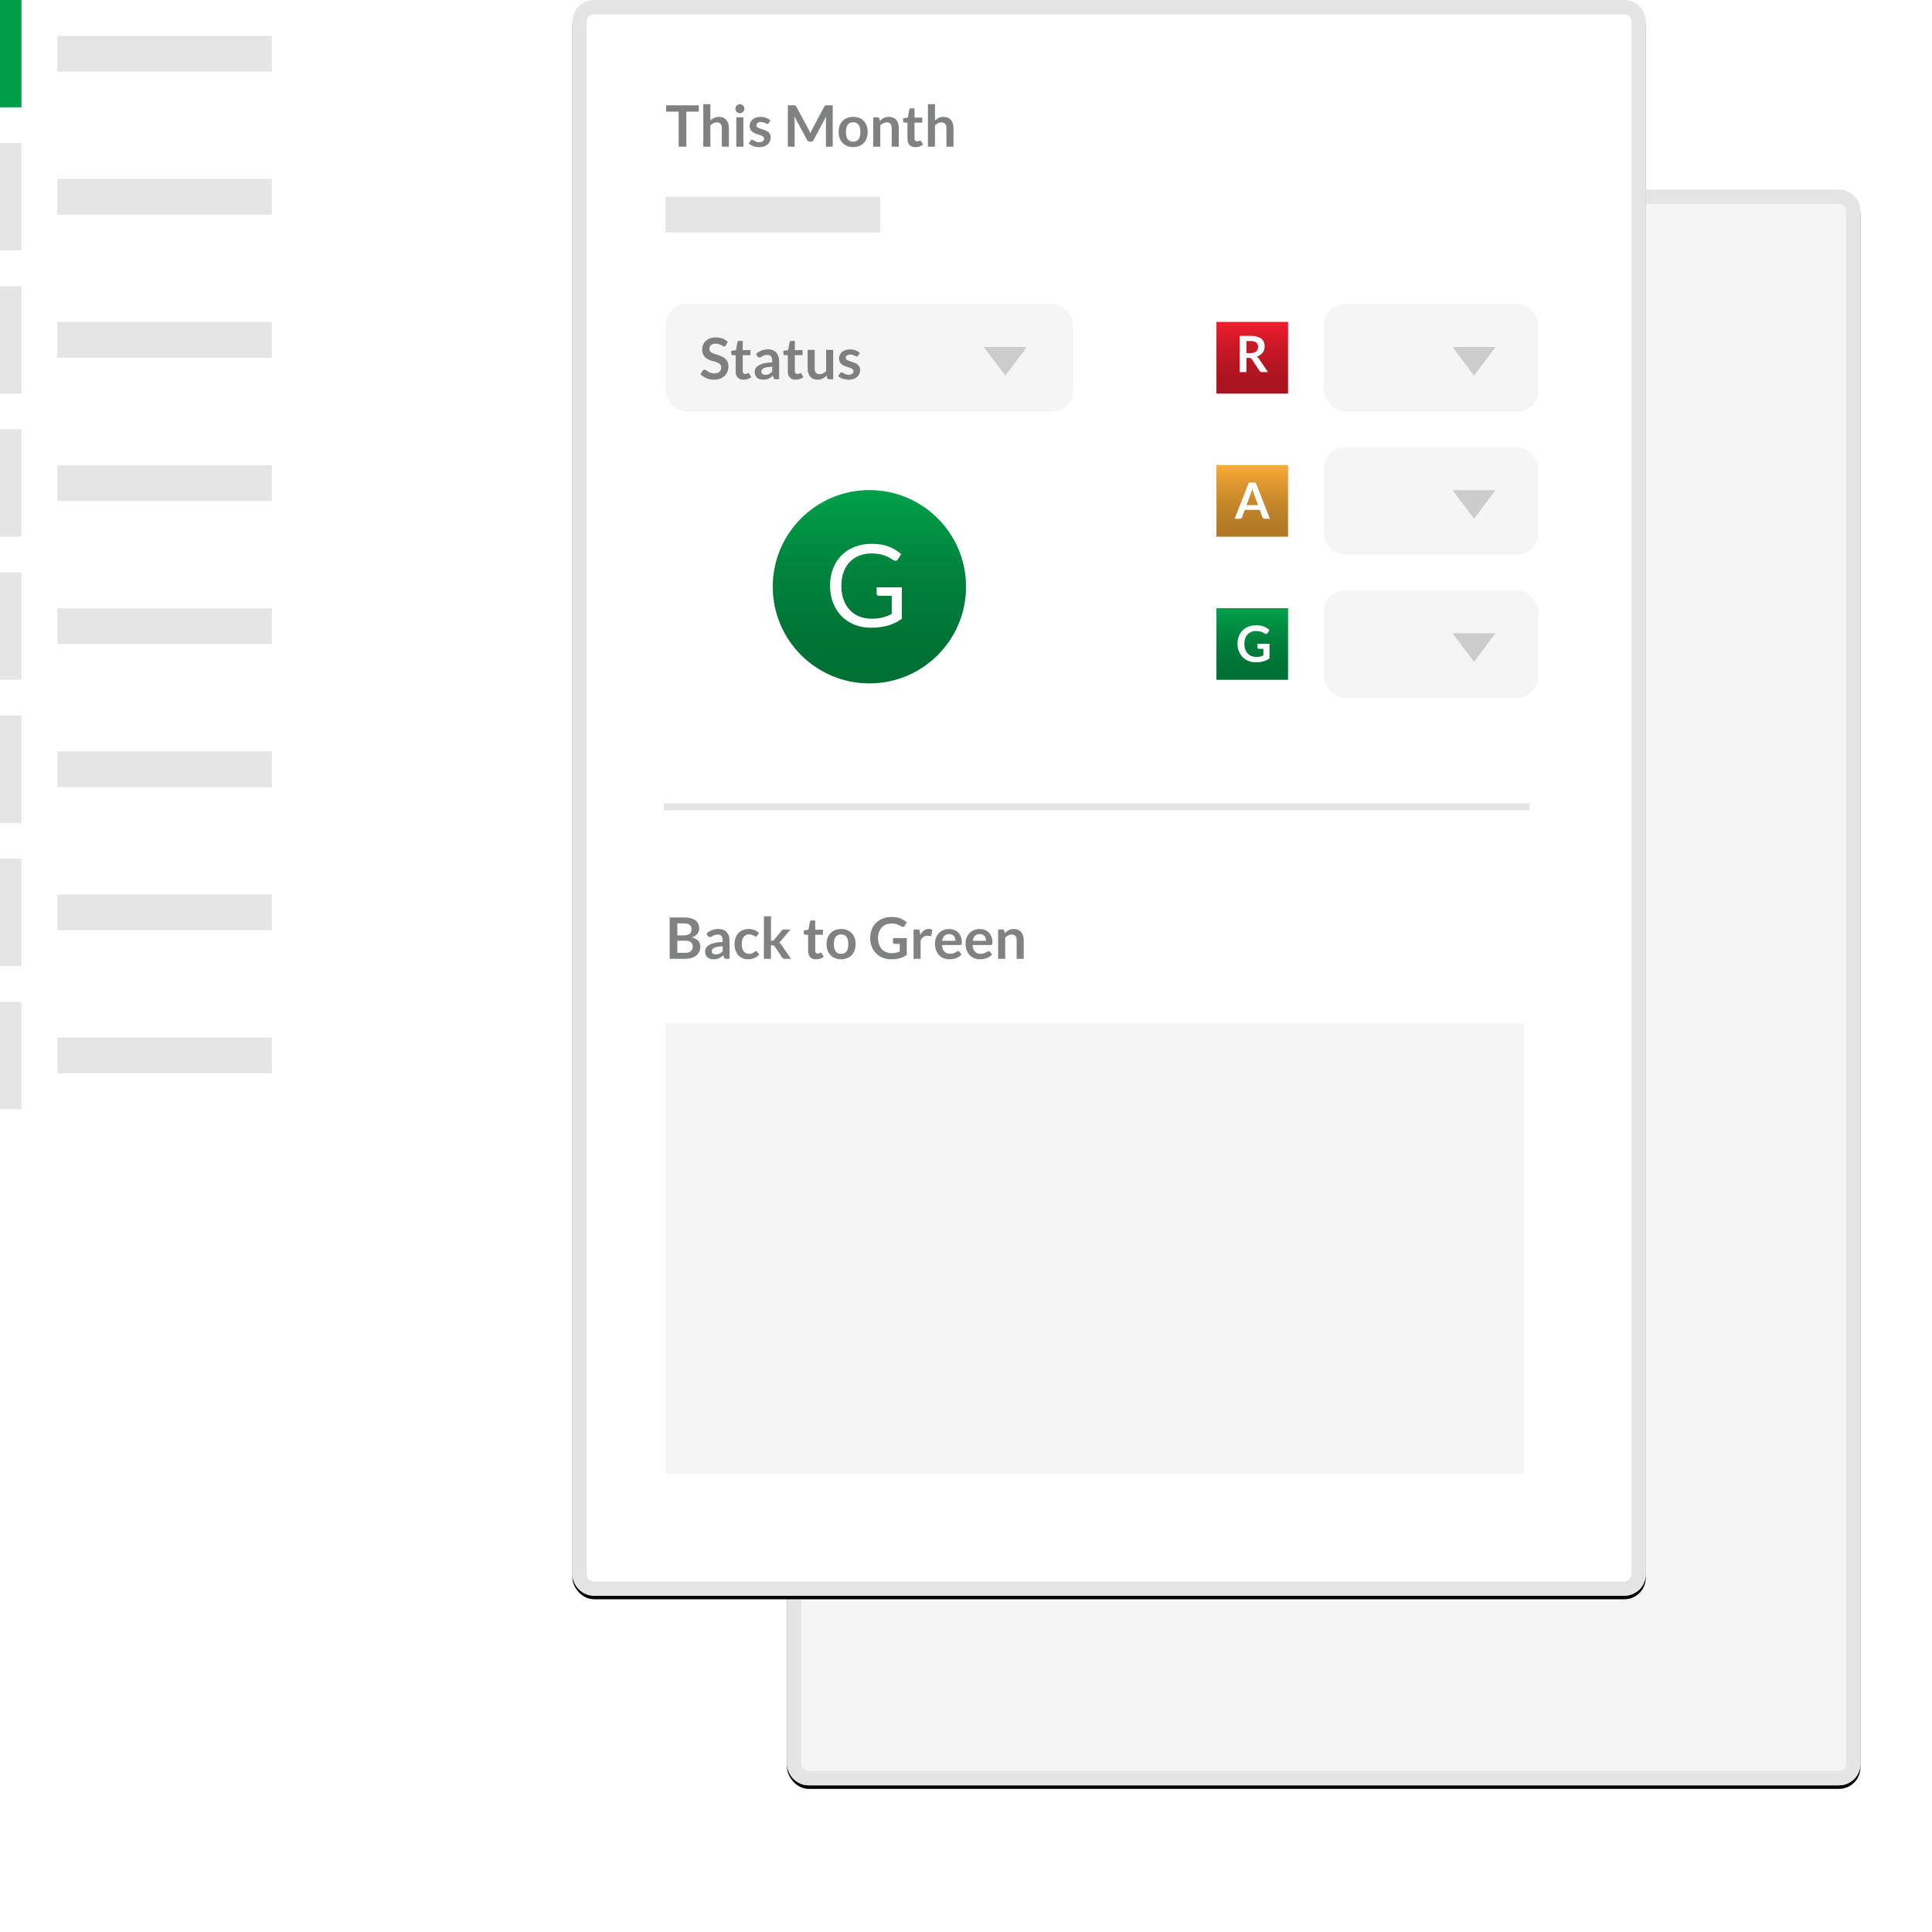 <svg xmlns="http://www.w3.org/2000/svg" xmlns:xlink="http://www.w3.org/1999/xlink" width="540" height="540" viewBox="0 0 540 540">
    <defs>
        <linearGradient id="prefix__f" x1="50%" x2="50%" y1="3.511%" y2="99.187%">
            <stop offset="0%" stop-color="#EC1C2C" stop-opacity=".5"/>
            <stop offset="100%" stop-opacity=".3"/>
        </linearGradient>
        <linearGradient id="prefix__h" x1="50%" x2="50%" y1="0%" y2="99.187%">
            <stop offset="0%" stop-color="#FBAC35" stop-opacity=".5"/>
            <stop offset="58.412%" stop-color="#684816" stop-opacity=".383"/>
            <stop offset="100%" stop-opacity=".3"/>
        </linearGradient>
        <linearGradient id="prefix__j" x1="50%" x2="50%" y1="3.511%" y2="99.187%">
            <stop offset="0%" stop-color="#009E49" stop-opacity=".5"/>
            <stop offset="100%" stop-opacity=".3"/>
        </linearGradient>
        <path id="prefix__e" d="M0 0H20V20H0z"/>
        <path id="prefix__g" d="M0 0H20V20H0z"/>
        <path id="prefix__i" d="M0 0H20V20H0z"/>
        <filter id="prefix__a" width="101.3%" height="100.9%" x="-.7%" y="-.2%" filterUnits="objectBoundingBox">
            <feOffset dy="1" in="SourceAlpha" result="shadowOffsetOuter1"/>
            <feGaussianBlur in="shadowOffsetOuter1" result="shadowBlurOuter1" stdDeviation=".5"/>
            <feColorMatrix in="shadowBlurOuter1" values="0 0 0 0 0 0 0 0 0 0 0 0 0 0 0 0 0 0 0.3 0"/>
        </filter>
        <filter id="prefix__c" width="101.3%" height="100.9%" x="-.7%" y="-.2%" filterUnits="objectBoundingBox">
            <feOffset dy="1" in="SourceAlpha" result="shadowOffsetOuter1"/>
            <feGaussianBlur in="shadowOffsetOuter1" result="shadowBlurOuter1" stdDeviation=".5"/>
            <feColorMatrix in="shadowBlurOuter1" values="0 0 0 0 0 0 0 0 0 0 0 0 0 0 0 0 0 0 0.3 0"/>
        </filter>
        <rect id="prefix__b" width="300" height="446" x="60" y="53" rx="6"/>
        <rect id="prefix__d" width="300" height="446" x="0" y="0" rx="6"/>
        <circle id="prefix__k" cx="27" cy="27" r="27"/>
    </defs>
    <g fill="none" fill-rule="evenodd">
        <g transform="translate(160)">
            <use fill="#000" filter="url(#prefix__a)" xlink:href="#prefix__b"/>
            <use fill="#F5F5F5" xlink:href="#prefix__b"/>
            <path fill="#E5E5E5" fill-rule="nonzero" d="M354 53c3.314 0 6 2.686 6 6v434c0 3.314-2.686 6-6 6H66c-3.314 0-6-2.686-6-6V59c0-3.314 2.686-6 6-6h288zm0 4H66c-1.054 0-1.918.816-1.995 1.85L64 59v434c0 1.054.816 1.918 1.85 1.995L66 495h288c1.054 0 1.918-.816 1.995-1.85L356 493V59c0-1.054-.816-1.918-1.85-1.995L354 57z"/>
            <g>
                <use fill="#000" filter="url(#prefix__c)" xlink:href="#prefix__d"/>
                <use fill="#FFF" xlink:href="#prefix__d"/>
                <path fill="#E5E5E5" fill-rule="nonzero" d="M294 0c3.314 0 6 2.686 6 6v434c0 3.314-2.686 6-6 6H6c-3.314 0-6-2.686-6-6V6c0-3.314 2.686-6 6-6h288zm0 4H6c-1.054 0-1.918.816-1.995 1.85L4 6v434c0 1.054.816 1.918 1.85 1.995L6 442h288c1.054 0 1.918-.816 1.995-1.85L296 440V6c0-1.054-.816-1.918-1.85-1.995L294 4z"/>
                <path fill="#616362" fill-rule="nonzero" d="M31.536 268c.672 0 1.27-.085 1.792-.256.523-.17.963-.407 1.32-.708.357-.301.63-.66.816-1.076.187-.416.28-.87.28-1.36 0-1.36-.795-2.219-2.384-2.576.357-.123.665-.272.924-.448s.472-.372.64-.588c.168-.216.292-.448.372-.696.08-.248.12-.508.12-.78 0-.475-.08-.901-.24-1.28-.16-.379-.412-.701-.756-.968-.344-.267-.784-.472-1.32-.616-.536-.144-1.183-.216-1.94-.216h-3.992V268h4.368zm-.496-6.56h-1.72v-3.344h1.84c.725 0 1.259.128 1.6.384.341.256.512.685.512 1.288 0 .581-.19 1.005-.568 1.272-.379.267-.933.4-1.664.4zm.464 4.88H29.32v-3.392h2.176c.379 0 .701.037.968.112.267.075.485.183.656.324.17.141.296.312.376.512.08.2.12.425.12.676 0 .24-.036.467-.108.68-.072.213-.19.4-.352.56-.163.16-.379.288-.648.384-.27.096-.604.144-1.004.144zm7.952 1.808c.293 0 .56-.024.8-.072.24-.048.467-.12.68-.216.213-.096.42-.215.62-.356s.404-.305.612-.492l.176.584c.053.17.133.284.24.34.107.056.253.084.44.084h.888v-5.184c0-.464-.068-.89-.204-1.28-.136-.39-.335-.724-.596-1.004-.261-.28-.58-.499-.956-.656-.376-.157-.804-.236-1.284-.236-1.333 0-2.472.432-3.416 1.296l.36.632c.059.101.136.187.232.256.096.07.21.104.344.104.16 0 .307-.037.44-.112.133-.075.279-.159.436-.252.157-.093.343-.177.556-.252.213-.075.48-.112.8-.112.443 0 .78.132 1.012.396.232.264.348.67.348 1.22v.48c-.933.021-1.715.112-2.344.272-.63.16-1.133.361-1.512.604s-.65.515-.812.816c-.163.301-.244.607-.244.916 0 .368.059.69.176.968.117.277.281.51.492.696.21.187.463.327.756.42.293.093.613.14.96.14zm.616-1.36c-.33 0-.599-.075-.804-.224-.205-.15-.308-.397-.308-.744 0-.176.05-.339.148-.488.099-.15.265-.28.5-.392.235-.112.545-.204.932-.276.387-.072.868-.121 1.444-.148v1.384c-.144.15-.287.279-.428.388-.141.11-.288.201-.44.276-.152.075-.313.13-.484.168-.17.037-.357.056-.56.056zm8.92 1.352c.288 0 .579-.021.872-.064.293-.043.577-.116.852-.22s.54-.243.796-.416.493-.388.712-.644l-.568-.72c-.08-.123-.2-.184-.36-.184-.123 0-.233.039-.332.116-.099.077-.215.163-.348.256-.133.093-.297.179-.492.256-.195.077-.45.116-.764.116-.315 0-.597-.06-.848-.18-.25-.12-.464-.296-.64-.528-.176-.232-.31-.519-.404-.86-.093-.341-.14-.73-.14-1.168 0-.421.043-.799.128-1.132.085-.333.215-.617.388-.852.173-.235.39-.415.652-.54.261-.125.565-.188.912-.188.272 0 .5.03.684.092.184.061.343.13.476.208.133.077.248.147.344.208.096.061.195.092.296.092.107 0 .188-.021.244-.064.056-.043.113-.101.172-.176l.52-.72c-.368-.368-.783-.65-1.244-.848-.461-.197-.999-.296-1.612-.296-.645 0-1.216.107-1.712.32-.496.213-.912.508-1.248.884-.336.376-.59.821-.764 1.336-.173.515-.26 1.073-.26 1.676 0 .672.097 1.27.292 1.796.195.525.459.97.792 1.332.333.363.724.639 1.172.828.448.19.925.284 1.432.284zm6.496-.12v-3.76h.448c.16 0 .28.019.36.056.08.037.16.117.24.24l2.088 3.112c.085.128.181.219.288.272.107.053.237.08.392.08h1.784l-2.736-3.984c-.085-.123-.17-.237-.256-.344-.085-.107-.184-.2-.296-.28.112-.07.216-.15.312-.244.096-.093.19-.196.28-.308l2.552-3.048h-1.808c-.165 0-.299.03-.4.092-.101.061-.197.145-.288.252l-2.04 2.52c-.085.101-.165.17-.24.208-.075.037-.179.056-.312.056h-.368v-6.808h-1.976V268h1.976zm12.608.128c.4 0 .787-.061 1.16-.184.373-.123.704-.304.992-.544l-.592-.96c-.043-.059-.083-.103-.12-.132-.037-.03-.085-.044-.144-.044-.048 0-.096.015-.144.044-.048.03-.103.06-.164.092-.061.032-.133.063-.216.092-.083.03-.185.044-.308.044-.213 0-.384-.072-.512-.216-.128-.144-.192-.344-.192-.6v-4.448h2.16v-1.408h-2.16v-2.584h-1.024c-.117 0-.215.03-.292.088-.077.059-.127.141-.148.248l-.416 2.24-1.32.216v.784c0 .139.039.243.116.312.077.07.17.104.276.104h.832v4.584c0 .71.192 1.265.576 1.668.384.403.93.604 1.64.604zm7-.008c.613 0 1.17-.099 1.668-.296.499-.197.924-.48 1.276-.848s.624-.813.816-1.336c.192-.523.288-1.11.288-1.76 0-.645-.096-1.23-.288-1.752-.192-.523-.464-.965-.816-1.328-.352-.363-.777-.643-1.276-.84-.499-.197-1.055-.296-1.668-.296s-1.17.099-1.672.296c-.501.197-.93.477-1.284.84-.355.363-.63.805-.824 1.328-.195.523-.292 1.107-.292 1.752 0 .65.097 1.237.292 1.76.195.523.47.968.824 1.336.355.368.783.65 1.284.848.501.197 1.059.296 1.672.296zm0-1.52c-.693 0-1.205-.23-1.536-.692-.33-.461-.496-1.132-.496-2.012 0-.88.165-1.553.496-2.02.33-.467.843-.7 1.536-.7.683 0 1.188.232 1.516.696.328.464.492 1.139.492 2.024s-.164 1.557-.492 2.016c-.328.459-.833.688-1.516.688zm13.936 1.528c.475 0 .917-.025 1.328-.076.41-.05.796-.127 1.156-.228.36-.101.699-.23 1.016-.388.317-.157.623-.343.916-.556v-4.68H89.6v1.216c0 .112.04.207.12.284.08.077.19.116.328.116h1.448v2.104c-.325.155-.668.276-1.028.364-.36.088-.783.132-1.268.132-.55 0-1.056-.095-1.52-.284-.464-.19-.864-.463-1.2-.82-.336-.357-.597-.796-.784-1.316-.187-.52-.28-1.113-.28-1.78 0-.619.088-1.179.264-1.68.176-.501.427-.93.752-1.288.325-.357.719-.632 1.18-.824.461-.192.977-.288 1.548-.288.352 0 .663.024.932.072.27.048.512.11.728.184.216.075.413.163.592.264s.353.203.524.304c.133.085.264.128.392.128.203 0 .365-.099.488-.296l.624-.976c-.48-.448-1.065-.812-1.756-1.092-.69-.28-1.508-.42-2.452-.42-.923 0-1.755.144-2.496.432-.741.288-1.372.693-1.892 1.216-.52.523-.921 1.147-1.204 1.872-.283.725-.424 1.523-.424 2.392 0 .859.145 1.65.436 2.376.29.725.695 1.35 1.212 1.872.517.523 1.13.93 1.84 1.224.71.293 1.485.44 2.328.44zM97.32 268v-5.112c.203-.437.45-.77.744-.996.293-.227.645-.34 1.056-.34.23 0 .413.019.552.056.139.037.248.056.328.056.09 0 .163-.02.216-.06.053-.04.088-.108.104-.204l.256-1.48c-.267-.187-.603-.28-1.008-.28-.49 0-.933.147-1.328.44-.395.293-.739.693-1.032 1.2l-.12-.992c-.027-.181-.08-.31-.16-.384-.08-.075-.221-.112-.424-.112h-1.16V268h1.976zm8.048.12c.288 0 .585-.021.892-.064.307-.043.608-.116.904-.22.296-.104.58-.243.852-.416s.517-.388.736-.644l-.576-.72c-.043-.059-.093-.104-.152-.136-.059-.032-.128-.048-.208-.048-.123 0-.25.037-.38.112-.13.075-.283.157-.456.248-.173.09-.376.173-.608.248-.232.075-.508.112-.828.112-.65 0-1.173-.197-1.568-.592-.395-.395-.621-1.013-.68-1.856h5.072c.09 0 .165-.012.224-.036.059-.024.105-.064.14-.12.035-.056.059-.133.072-.232.013-.099.02-.223.02-.372 0-.592-.088-1.119-.264-1.58-.176-.461-.421-.85-.736-1.168-.315-.317-.69-.559-1.124-.724-.435-.165-.91-.248-1.428-.248-.613 0-1.164.107-1.652.32-.488.213-.901.503-1.24.868-.339.365-.599.795-.78 1.288-.181.493-.272 1.02-.272 1.58 0 .72.104 1.353.312 1.9.208.547.493 1.005.856 1.376.363.37.79.65 1.28.84.49.19 1.021.284 1.592.284zm1.68-5.168h-3.712c.09-.597.299-1.059.624-1.384.325-.325.776-.488 1.352-.488.293 0 .55.05.768.148.219.099.4.233.544.404.144.17.25.37.32.596.07.227.104.468.104.724zm6.872 5.168c.288 0 .585-.021.892-.064.307-.043.608-.116.904-.22.296-.104.58-.243.852-.416s.517-.388.736-.644l-.576-.72c-.043-.059-.093-.104-.152-.136-.059-.032-.128-.048-.208-.048-.123 0-.25.037-.38.112-.13.075-.283.157-.456.248-.173.09-.376.173-.608.248-.232.075-.508.112-.828.112-.65 0-1.173-.197-1.568-.592-.395-.395-.621-1.013-.68-1.856h5.072c.09 0 .165-.012.224-.036.059-.024.105-.064.14-.12.035-.056.059-.133.072-.232.013-.099.02-.223.02-.372 0-.592-.088-1.119-.264-1.58-.176-.461-.421-.85-.736-1.168-.315-.317-.69-.559-1.124-.724-.435-.165-.91-.248-1.428-.248-.613 0-1.164.107-1.652.32-.488.213-.901.503-1.24.868-.339.365-.599.795-.78 1.288-.181.493-.272 1.02-.272 1.58 0 .72.104 1.353.312 1.9.208.547.493 1.005.856 1.376.363.37.79.65 1.28.84.49.19 1.021.284 1.592.284zm1.68-5.168h-3.712c.09-.597.299-1.059.624-1.384.325-.325.776-.488 1.352-.488.293 0 .55.05.768.148.219.099.4.233.544.404.144.17.25.37.32.596.07.227.104.468.104.724zm5.36 5.048v-5.936c.267-.267.55-.477.848-.632.299-.155.619-.232.96-.232.464 0 .812.137 1.044.412.232.275.348.663.348 1.164V268h1.976v-5.224c0-.459-.06-.879-.18-1.26s-.296-.71-.528-.984c-.232-.275-.521-.488-.868-.64-.347-.152-.744-.228-1.192-.228-.277 0-.533.027-.768.08-.235.053-.455.13-.66.232-.205.101-.4.221-.584.36-.184.139-.359.293-.524.464l-.136-.648c-.08-.24-.248-.36-.504-.36h-1.208V268h1.976z" opacity=".8"/>
                <g transform="translate(26 85)">
                    <g fill-rule="nonzero" transform="translate(154 5)">
                        <use fill="#EC1C2C" xlink:href="#prefix__e"/>
                        <use fill="url(#prefix__f)" xlink:href="#prefix__e"/>
                        <path fill="#FFF" d="M8.383 14v-3.955h.805c.187 0 .328.026.423.077.096.051.184.138.263.259l2.128 3.241c.08.121.176.215.29.28.115.065.254.098.417.098h1.694l-2.534-3.738c-.173-.252-.378-.446-.616-.581.355-.112.67-.261.948-.448.278-.187.511-.404.7-.651.19-.247.334-.523.434-.826.1-.303.151-.625.151-.966 0-.43-.074-.822-.22-1.18-.148-.357-.379-.663-.694-.92-.314-.257-.718-.456-1.21-.599-.493-.142-1.084-.213-1.775-.213H6.5V14h1.883zm1.176-5.306H8.383v-3.36h1.204c.695 0 1.212.138 1.55.413.339.275.508.67.508 1.183 0 .257-.042.492-.126.707-.084.215-.211.4-.382.557-.17.156-.387.278-.65.367-.264.089-.573.133-.928.133z"/>
                        <g transform="translate(0 40)">
                            <use fill="#FBAC35" xlink:href="#prefix__g"/>
                            <use fill="url(#prefix__h)" xlink:href="#prefix__g"/>
                            <path fill="#FFF" d="M6.535 15c.159 0 .293-.044.402-.133.11-.089.184-.187.221-.294l.756-2.065h4.193l.756 2.065c.047.121.123.223.228.304.104.082.239.123.402.123h1.456L10.973 4.878H9.048L5.072 15h1.463zm5.089-3.822H8.397l1.232-3.353c.06-.154.123-.334.186-.539.063-.205.127-.427.192-.665.065.238.132.458.2.661.067.204.129.38.185.529l1.232 3.367z"/>
                        </g>
                        <g transform="translate(0 80)">
                            <use fill="#009E49" xlink:href="#prefix__i"/>
                            <use fill="url(#prefix__j)" xlink:href="#prefix__i"/>
                            <path fill="#FFF" d="M10.962 15.112c.415 0 .803-.022 1.162-.066.36-.045.696-.111 1.011-.2.316-.089.612-.202.89-.34.277-.137.544-.3.801-.486V9.925h-3.367v1.064c0 .098.035.18.105.248.07.068.166.102.287.102h1.267v1.841c-.285.135-.585.242-.9.319-.315.076-.684.115-1.109.115-.48 0-.924-.083-1.33-.248-.406-.166-.756-.405-1.05-.718-.294-.313-.523-.697-.686-1.152-.163-.455-.245-.974-.245-1.557 0-.541.077-1.031.231-1.47.154-.439.373-.814.658-1.127.285-.313.629-.553 1.033-.721.403-.168.855-.252 1.354-.252.308 0 .58.021.816.063.235.042.447.096.636.161.19.065.362.142.518.231.157.089.31.177.459.266.117.075.231.112.343.112.177 0 .32-.086.427-.259l.546-.854c-.42-.392-.932-.71-1.537-.956-.604-.245-1.319-.367-2.145-.367-.807 0-1.535.126-2.184.378-.649.252-1.2.607-1.655 1.064-.455.457-.807 1.003-1.054 1.638s-.371 1.332-.371 2.093c0 .751.127 1.444.381 2.079.255.635.608 1.18 1.061 1.638.453.457.99.814 1.61 1.071.62.257 1.3.385 2.037.385z"/>
                        </g>
                    </g>
                    <g fill-rule="nonzero" transform="translate(30 52)">
                        <use fill="#009E49" xlink:href="#prefix__k"/>
                        <use fill="url(#prefix__j)" xlink:href="#prefix__k"/>
                        <path fill="#FFF" d="M27.344 38.44c.95 0 1.83-.05 2.64-.152.81-.101 1.57-.256 2.28-.464.71-.208 1.376-.467 2-.776.624-.31 1.224-.672 1.8-1.088v-8.8h-7.04v1.76c0 .17.061.315.184.432.123.117.285.176.488.176h3.552v5.056c-.405.213-.81.403-1.216.568-.405.165-.837.307-1.296.424-.459.117-.947.205-1.464.264-.517.059-1.085.088-1.704.088-1.237 0-2.368-.208-3.392-.624-1.024-.416-1.91-1.019-2.656-1.808-.747-.79-1.325-1.752-1.736-2.888-.41-1.136-.616-2.43-.616-3.88 0-1.387.197-2.637.592-3.752.395-1.115.96-2.064 1.696-2.848.736-.784 1.627-1.387 2.672-1.808 1.045-.421 2.213-.632 3.504-.632.885 0 1.65.07 2.296.208.645.139 1.205.307 1.68.504.475.197.877.403 1.208.616.33.213.63.395.896.544.203.117.39.176.56.176.288 0 .523-.144.704-.432l.88-1.408c-.49-.448-1.019-.85-1.584-1.208-.565-.357-1.181-.661-1.848-.912-.667-.25-1.39-.443-2.168-.576-.779-.133-1.621-.2-2.528-.2-1.792 0-3.41.283-4.856.848-1.445.565-2.677 1.363-3.696 2.392-1.019 1.03-1.803 2.264-2.352 3.704-.55 1.44-.824 3.035-.824 4.784 0 1.728.28 3.312.84 4.752.56 1.44 1.341 2.675 2.344 3.704 1.003 1.03 2.197 1.83 3.584 2.4 1.387.57 2.912.856 4.576.856z"/>
                    </g>
                    <rect width="114" height="30" fill="#F5F5F5" rx="6"/>
                    <path fill="#CCC" d="M95 12L101 20 89 20z" transform="matrix(1 0 0 -1 0 32)"/>
                    <path fill="#616362" fill-rule="nonzero" d="M13.588 21.128c.64 0 1.208-.097 1.704-.292.496-.195.916-.461 1.26-.8s.605-.736.784-1.192c.179-.456.268-.945.268-1.468 0-.48-.076-.888-.228-1.224-.152-.336-.353-.62-.604-.852-.25-.232-.536-.424-.856-.576-.32-.152-.647-.285-.98-.4-.333-.115-.66-.223-.98-.324-.32-.101-.605-.216-.856-.344-.25-.128-.452-.283-.604-.464-.152-.181-.228-.408-.228-.68 0-.213.037-.41.112-.588.075-.179.188-.332.34-.46.152-.128.339-.228.56-.3.221-.072.481-.108.78-.108.33 0 .617.041.86.124.243.083.455.175.636.276.181.101.339.193.472.276.133.083.253.124.36.124.107 0 .199-.024.276-.072.077-.048.145-.13.204-.248l.528-1.016c-.405-.384-.896-.683-1.472-.896-.576-.213-1.205-.32-1.888-.32-.603 0-1.139.093-1.608.28-.47.187-.865.435-1.188.744-.323.31-.568.664-.736 1.064-.168.4-.252.81-.252 1.232 0 .528.076.972.228 1.332.152.36.353.66.604.9.25.24.536.435.856.584.32.15.645.277.976.384.33.107.656.205.976.296.32.09.605.201.856.332.25.13.452.292.604.484.152.192.228.44.228.744 0 .544-.168.961-.504 1.252-.336.29-.81.436-1.424.436-.4 0-.743-.055-1.028-.164-.285-.11-.533-.23-.744-.364-.21-.133-.393-.255-.548-.364-.155-.11-.299-.164-.432-.164-.101 0-.193.025-.276.076-.083.05-.153.113-.212.188l-.624 1.032c.224.23.479.437.764.624.285.187.592.347.92.48.328.133.67.236 1.028.308.357.072.72.108 1.088.108zm8.248 0c.4 0 .787-.061 1.16-.184.373-.123.704-.304.992-.544l-.592-.96c-.043-.059-.083-.103-.12-.132-.037-.03-.085-.044-.144-.044-.048 0-.096.015-.144.044-.048.03-.103.06-.164.092-.061.032-.133.063-.216.092-.083.03-.185.044-.308.044-.213 0-.384-.072-.512-.216-.128-.144-.192-.344-.192-.6v-4.448h2.16v-1.408h-2.16V10.28h-1.024c-.117 0-.215.03-.292.088-.077.059-.127.141-.148.248l-.416 2.24-1.32.216v.784c0 .139.039.243.116.312.077.07.17.104.276.104h.832v4.584c0 .71.192 1.265.576 1.668.384.403.93.604 1.64.604zm5.472 0c.293 0 .56-.024.8-.072.24-.048.467-.12.68-.216.213-.096.42-.215.62-.356s.404-.305.612-.492l.176.584c.053.17.133.284.24.34.107.056.253.084.44.084h.888v-5.184c0-.464-.068-.89-.204-1.28-.136-.39-.335-.724-.596-1.004-.261-.28-.58-.499-.956-.656-.376-.157-.804-.236-1.284-.236-1.333 0-2.472.432-3.416 1.296l.36.632c.059.101.136.187.232.256.096.07.21.104.344.104.16 0 .307-.037.44-.112.133-.075.279-.159.436-.252.157-.093.343-.177.556-.252.213-.075.48-.112.8-.112.443 0 .78.132 1.012.396.232.264.348.67.348 1.22v.48c-.933.021-1.715.112-2.344.272-.63.16-1.133.361-1.512.604s-.65.515-.812.816c-.163.301-.244.607-.244.916 0 .368.059.69.176.968.117.277.281.51.492.696.21.187.463.327.756.42.293.093.613.14.96.14zm.616-1.36c-.33 0-.599-.075-.804-.224-.205-.15-.308-.397-.308-.744 0-.176.05-.339.148-.488.099-.15.265-.28.5-.392.235-.112.545-.204.932-.276.387-.072.868-.121 1.444-.148v1.384c-.144.15-.287.279-.428.388-.141.11-.288.201-.44.276-.152.075-.313.13-.484.168-.17.037-.357.056-.56.056zm8.48 1.36c.4 0 .787-.061 1.16-.184.373-.123.704-.304.992-.544l-.592-.96c-.043-.059-.083-.103-.12-.132-.037-.03-.085-.044-.144-.044-.048 0-.096.015-.144.044-.048.03-.103.06-.164.092-.061.032-.133.063-.216.092-.083.03-.185.044-.308.044-.213 0-.384-.072-.512-.216-.128-.144-.192-.344-.192-.6v-4.448h2.16v-1.408h-2.16V10.28H35.14c-.117 0-.215.03-.292.088-.077.059-.127.141-.148.248l-.416 2.24-1.32.216v.784c0 .139.039.243.116.312.077.07.17.104.276.104h.832v4.584c0 .71.192 1.265.576 1.668.384.403.93.604 1.64.604zm6.096 0c.272 0 .527-.028.764-.084.237-.056.459-.133.664-.232.205-.099.399-.219.58-.36.181-.141.357-.297.528-.468l.136.656c.08.24.248.36.504.36h1.208v-8.208h-1.976v5.936c-.267.267-.55.476-.848.628-.299.152-.619.228-.96.228-.464 0-.812-.137-1.044-.412-.232-.275-.348-.663-.348-1.164v-5.216h-1.976v5.216c0 .459.06.879.18 1.26s.297.71.532.988c.235.277.524.492.868.644.344.152.74.228 1.188.228zm8.624 0c.528 0 .996-.068 1.404-.204.408-.136.75-.325 1.028-.568.277-.243.488-.53.632-.864.144-.333.216-.697.216-1.092 0-.33-.057-.613-.172-.848-.115-.235-.267-.436-.456-.604-.19-.168-.404-.307-.644-.416-.24-.11-.485-.207-.736-.292-.25-.085-.496-.164-.736-.236-.24-.072-.455-.153-.644-.244-.19-.09-.341-.196-.456-.316-.115-.12-.172-.268-.172-.444 0-.267.112-.483.336-.648.224-.165.53-.248.92-.248.25 0 .468.027.652.08.184.053.348.113.492.18.144.067.27.127.38.18.11.053.212.08.308.08.09 0 .165-.017.224-.052.059-.035.115-.095.168-.18l.448-.712c-.31-.304-.696-.55-1.16-.736-.464-.187-.979-.28-1.544-.28-.507 0-.953.068-1.34.204-.387.136-.71.317-.968.544-.259.227-.455.492-.588.796-.133.304-.2.624-.2.96 0 .363.057.672.172.928.115.256.267.472.456.648.19.176.405.321.648.436.243.115.49.215.744.3.253.085.501.164.744.236.243.072.459.153.648.244.19.09.341.197.456.32.115.123.172.28.172.472 0 .128-.025.252-.076.372-.05.12-.13.225-.24.316-.11.09-.248.164-.416.22-.168.056-.37.084-.604.084-.299 0-.545-.035-.74-.104-.195-.07-.364-.144-.508-.224-.144-.08-.27-.155-.38-.224-.11-.07-.225-.104-.348-.104-.123 0-.224.024-.304.072-.08.048-.15.117-.208.208l-.456.752c.16.144.345.277.556.4.21.123.44.23.688.32.248.09.507.161.776.212.27.05.545.076.828.076z" opacity=".8"/>
                    <g transform="translate(184)">
                        <rect width="60" height="30" fill="#F5F5F5" rx="6"/>
                        <path fill="#CCC" d="M42 12L48 20 36 20z" transform="matrix(1 0 0 -1 0 32)"/>
                    </g>
                    <g transform="translate(184 40)">
                        <rect width="60" height="30" fill="#F5F5F5" rx="6"/>
                        <path fill="#CCC" d="M42 12L48 20 36 20z" transform="matrix(1 0 0 -1 0 32)"/>
                    </g>
                    <g transform="translate(184 80)">
                        <rect width="60" height="30" fill="#F5F5F5" rx="6"/>
                        <path fill="#CCC" d="M42 12L48 20 36 20z" transform="matrix(1 0 0 -1 0 32)"/>
                    </g>
                </g>
                <path fill="#F5F5F5" d="M26 286H266V412H26z"/>
                <path fill="#E5E5E5" fill-rule="nonzero" d="M26 55H86V65H26zM267.5 224.5L267.5 226.5 25.5 226.5 25.5 224.5z"/>
                <path fill="#616362" fill-rule="nonzero" d="M31.84 41v-9.8h3.48v-1.768h-9.128V31.2h3.496V41h2.152zm6.712 0v-5.936c.267-.267.55-.477.848-.632.299-.155.619-.232.96-.232.464 0 .812.137 1.044.412.232.275.348.663.348 1.164V41h1.976v-5.224c0-.459-.06-.879-.18-1.26s-.296-.71-.528-.984c-.232-.275-.521-.488-.868-.64-.347-.152-.744-.228-1.192-.228-.517 0-.968.093-1.352.28-.384.187-.736.432-1.056.736v-4.568h-1.976V41h1.976zm8.24-9.36c.176 0 .341-.033.496-.1.155-.067.29-.156.404-.268.115-.112.207-.243.276-.392.07-.15.104-.31.104-.48 0-.176-.035-.341-.104-.496-.07-.155-.161-.288-.276-.4-.115-.112-.25-.201-.404-.268-.155-.067-.32-.1-.496-.1-.17 0-.332.033-.484.1-.152.067-.284.156-.396.268-.112.112-.201.245-.268.4-.067.155-.1.32-.1.496 0 .17.033.33.1.48.067.15.156.28.268.392.112.112.244.201.396.268.152.067.313.1.484.1zm.984 9.36v-8.208H45.8V41h1.976zm4.36.128c.528 0 .996-.068 1.404-.204.408-.136.75-.325 1.028-.568.277-.243.488-.53.632-.864.144-.333.216-.697.216-1.092 0-.33-.057-.613-.172-.848-.115-.235-.267-.436-.456-.604-.19-.168-.404-.307-.644-.416-.24-.11-.485-.207-.736-.292-.25-.085-.496-.164-.736-.236-.24-.072-.455-.153-.644-.244-.19-.09-.341-.196-.456-.316-.115-.12-.172-.268-.172-.444 0-.267.112-.483.336-.648.224-.165.53-.248.92-.248.25 0 .468.027.652.08.184.053.348.113.492.18.144.067.27.127.38.18.11.053.212.08.308.08.09 0 .165-.017.224-.052.059-.035.115-.095.168-.18l.448-.712c-.31-.304-.696-.55-1.16-.736-.464-.187-.979-.28-1.544-.28-.507 0-.953.068-1.34.204-.387.136-.71.317-.968.544-.259.227-.455.492-.588.796-.133.304-.2.624-.2.96 0 .363.057.672.172.928.115.256.267.472.456.648.19.176.405.321.648.436.243.115.49.215.744.3.253.085.501.164.744.236.243.072.459.153.648.244.19.09.341.197.456.32.115.123.172.28.172.472 0 .128-.025.252-.076.372-.05.12-.13.225-.24.316-.11.09-.248.164-.416.22-.168.056-.37.084-.604.084-.299 0-.545-.035-.74-.104-.195-.07-.364-.144-.508-.224-.144-.08-.27-.155-.38-.224-.11-.07-.225-.104-.348-.104-.123 0-.224.024-.304.072-.08.048-.15.117-.208.208l-.456.752c.16.144.345.277.556.4.21.123.44.23.688.32.248.09.507.161.776.212.27.05.545.076.828.076zm9.96-.128v-7.472c0-.144-.004-.3-.012-.468-.008-.168-.023-.34-.044-.516l3.544 6.584c.08.15.184.265.312.348.128.083.277.124.448.124h.296c.17 0 .32-.041.448-.124.128-.083.232-.199.312-.348l3.496-6.56c-.016.17-.028.339-.036.504-.008.165-.012.317-.012.456V41h1.896V29.432H71.12c-.096 0-.179.003-.248.008-.07.005-.132.019-.188.04-.056.021-.107.056-.152.104-.045.048-.09.112-.132.192l-3.424 6.408c-.09.17-.176.35-.256.536-.08.187-.157.376-.232.568-.075-.187-.15-.372-.228-.556-.077-.184-.161-.361-.252-.532l-3.456-6.424c-.043-.08-.088-.144-.136-.192-.048-.048-.1-.083-.156-.104-.056-.021-.119-.035-.188-.04-.07-.005-.152-.008-.248-.008H60.2V41h1.896zm16.376.12c.613 0 1.17-.099 1.668-.296.499-.197.924-.48 1.276-.848s.624-.813.816-1.336c.192-.523.288-1.11.288-1.76 0-.645-.096-1.23-.288-1.752-.192-.523-.464-.965-.816-1.328-.352-.363-.777-.643-1.276-.84-.499-.197-1.055-.296-1.668-.296s-1.17.099-1.672.296c-.501.197-.93.477-1.284.84-.355.363-.63.805-.824 1.328-.195.523-.292 1.107-.292 1.752 0 .65.097 1.237.292 1.76.195.523.47.968.824 1.336.355.368.783.65 1.284.848.501.197 1.059.296 1.672.296zm0-1.52c-.693 0-1.205-.23-1.536-.692-.33-.461-.496-1.132-.496-2.012 0-.88.165-1.553.496-2.02.33-.467.843-.7 1.536-.7.683 0 1.188.232 1.516.696.328.464.492 1.139.492 2.024s-.164 1.557-.492 2.016c-.328.459-.833.688-1.516.688zM86.04 41v-5.936c.267-.267.55-.477.848-.632.299-.155.619-.232.96-.232.464 0 .812.137 1.044.412.232.275.348.663.348 1.164V41h1.976v-5.224c0-.459-.06-.879-.18-1.26s-.296-.71-.528-.984c-.232-.275-.521-.488-.868-.64-.347-.152-.744-.228-1.192-.228-.277 0-.533.027-.768.08-.235.053-.455.13-.66.232-.205.101-.4.221-.584.36-.184.139-.359.293-.524.464l-.136-.648c-.08-.24-.248-.36-.504-.36h-1.208V41h1.976zm9.816.128c.4 0 .787-.061 1.16-.184.373-.123.704-.304.992-.544l-.592-.96c-.043-.059-.083-.103-.12-.132-.037-.03-.085-.044-.144-.044-.048 0-.096.015-.144.044-.048.03-.103.06-.164.092-.061.032-.133.063-.216.092-.083.03-.185.044-.308.044-.213 0-.384-.072-.512-.216-.128-.144-.192-.344-.192-.6v-4.448h2.16v-1.408h-2.16V30.28h-1.024c-.117 0-.215.03-.292.088-.077.059-.127.141-.148.248l-.416 2.24-1.32.216v.784c0 .139.039.243.116.312.077.07.17.104.276.104h.832v4.584c0 .71.192 1.265.576 1.668.384.403.93.604 1.64.604zm5.472-.128v-5.936c.267-.267.55-.477.848-.632.299-.155.619-.232.96-.232.464 0 .812.137 1.044.412.232.275.348.663.348 1.164V41h1.976v-5.224c0-.459-.06-.879-.18-1.26s-.296-.71-.528-.984c-.232-.275-.521-.488-.868-.64-.347-.152-.744-.228-1.192-.228-.517 0-.968.093-1.352.28-.384.187-.736.432-1.056.736v-4.568h-1.976V41h1.976z" opacity=".8"/>
            </g>
        </g>
        <g fill-rule="nonzero">
            <g fill="#E5E5E5">
                <path d="M0 0H60V10H0zM0 40H60V50H0zM0 80H60V90H0zM0 120H60V130H0zM0 160H60V170H0zM0 200H60V210H0zM0 240H60V250H0zM0 280H60V290H0z" transform="translate(16 10)"/>
            </g>
            <path fill="#009E49" d="M0 0H6V30H0z"/>
            <path fill="#E5E5E5" d="M0 40H6V70H0zM0 80H6V110H0zM0 120H6V150H0zM0 160H6V190H0zM0 200H6V230H0zM0 240H6V270H0zM0 280H6V310H0z"/>
        </g>
    </g>
</svg>
